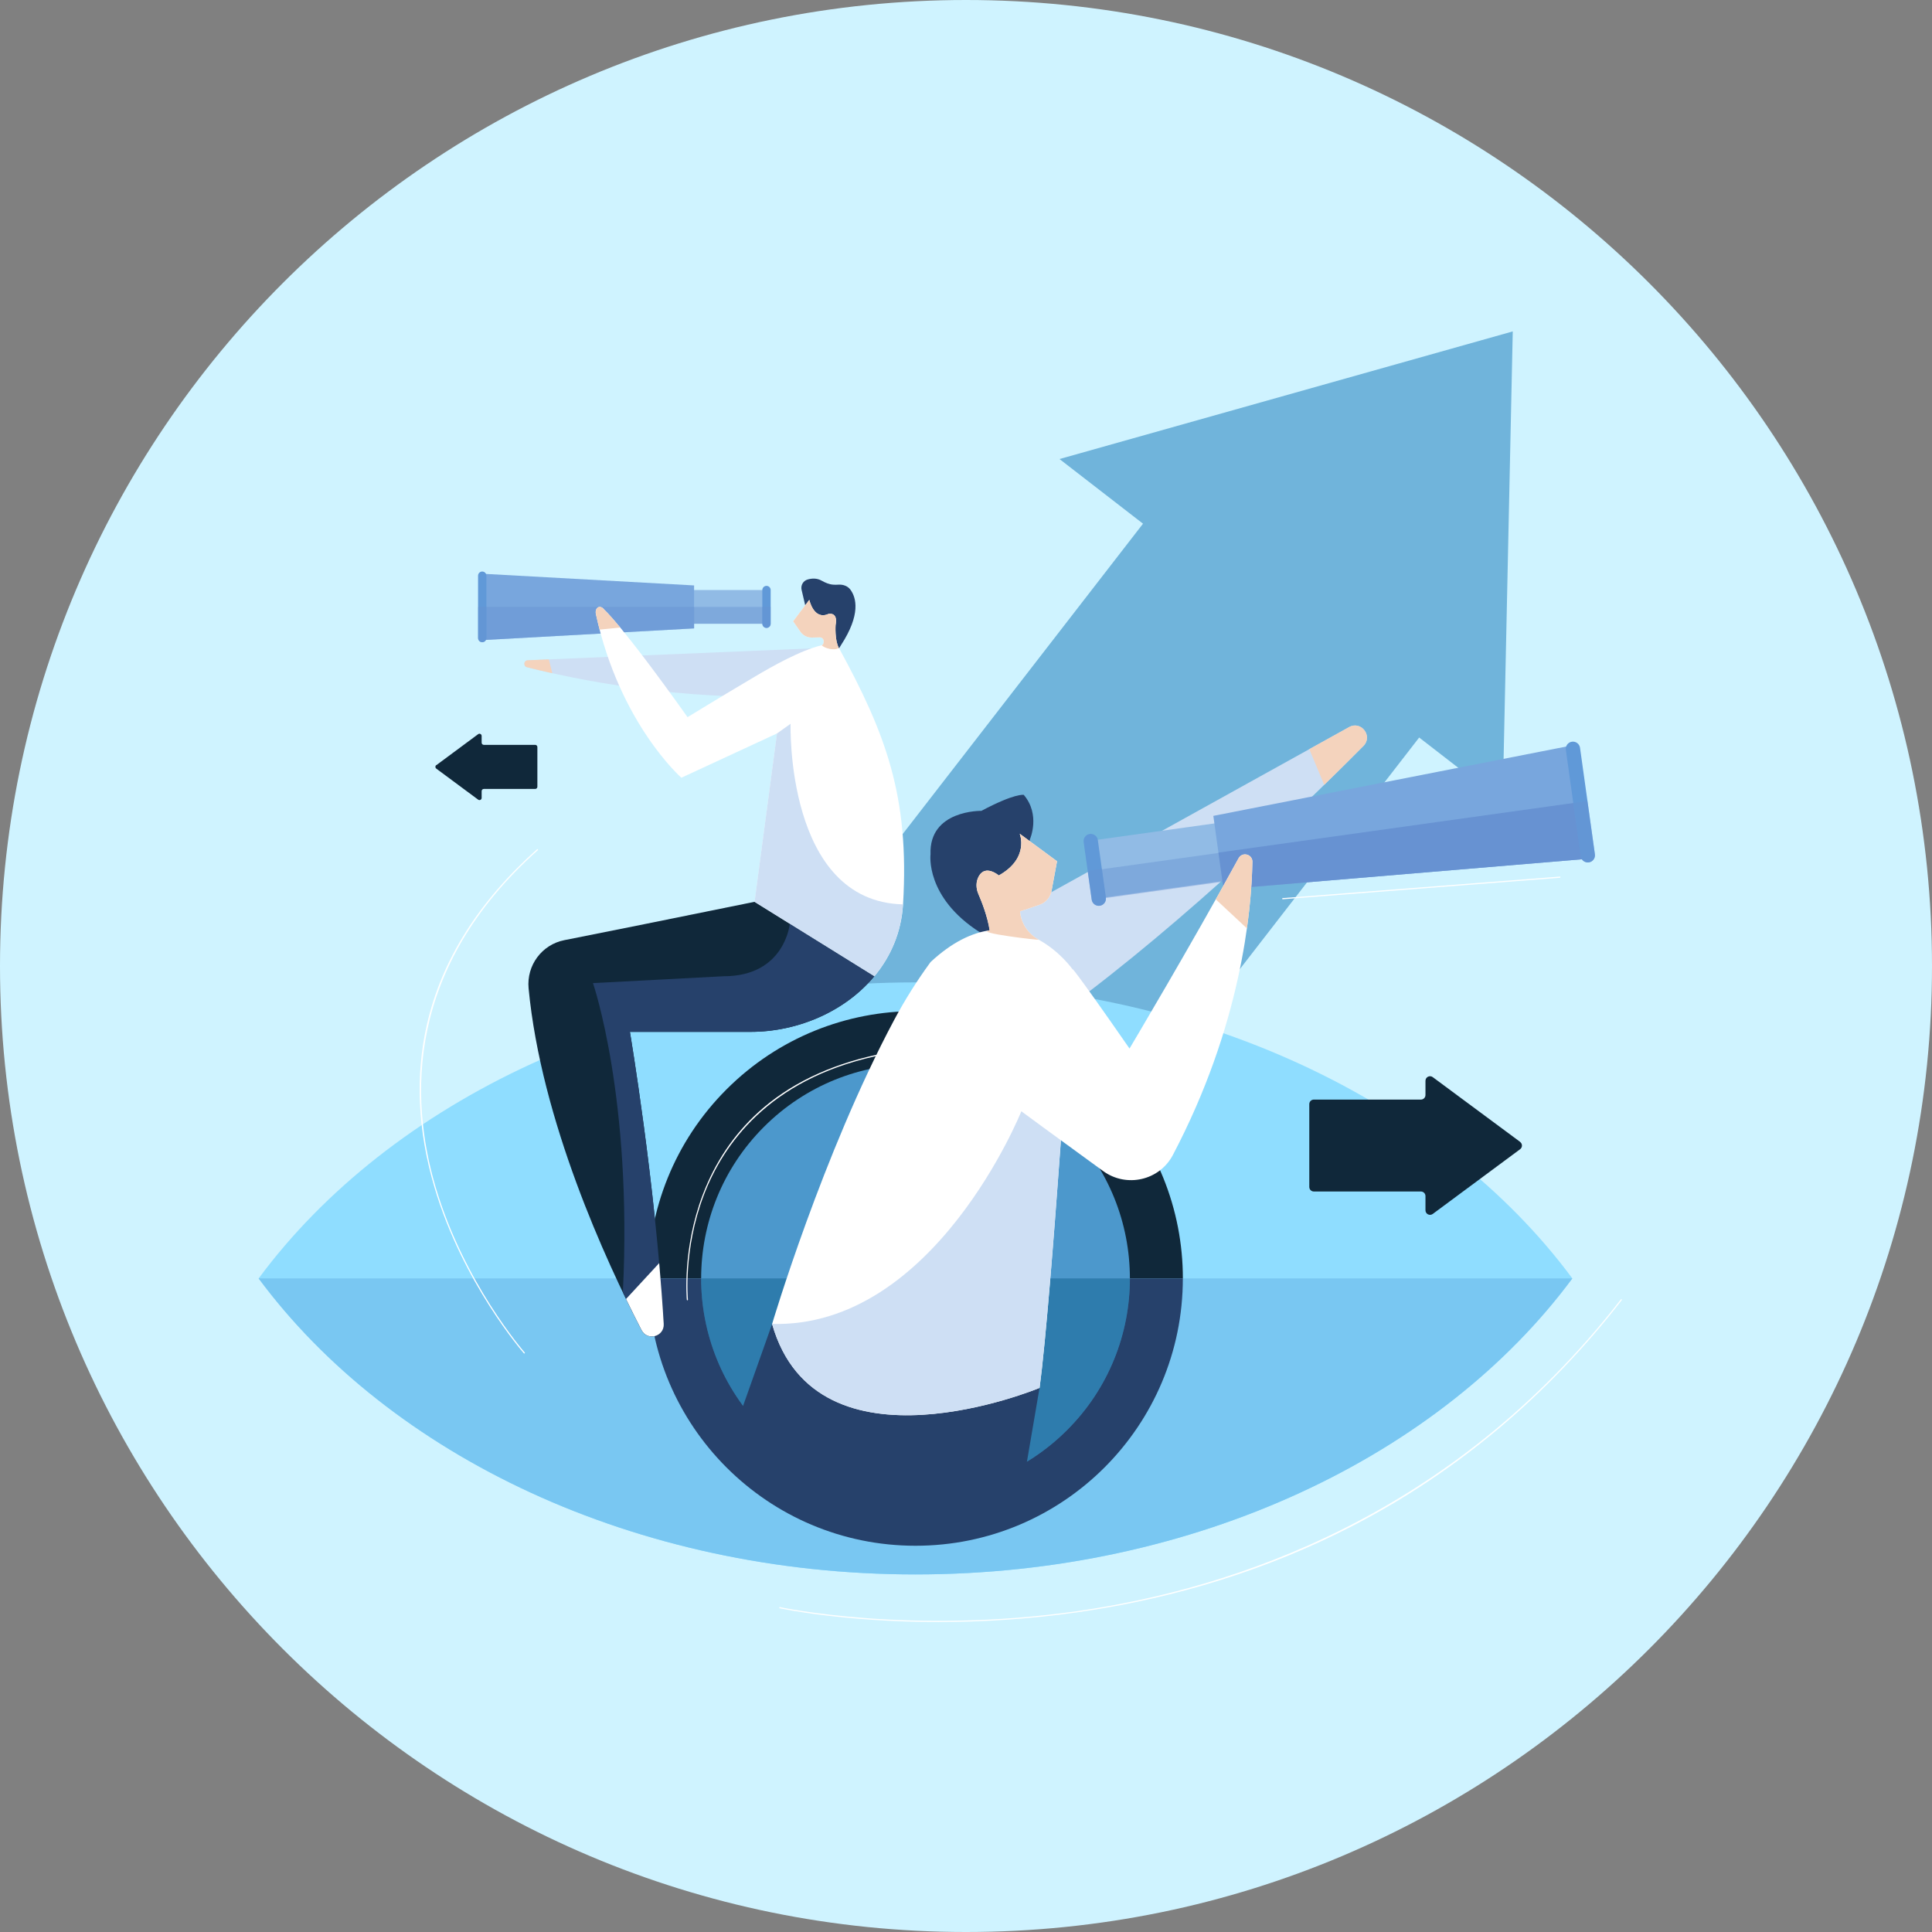 <svg width="240" height="240" viewBox="0 0 240 240" fill="none" xmlns="http://www.w3.org/2000/svg">
<rect x="0" y="0" width="240" height="240" fill="#808080" stroke="none"/>
<g id="Group 458">
<path id="Vector" d="M240 120C240 53.726 186.274 0 120 0C53.726 0 0 53.726 0 120C0 186.274 53.726 240 120 240C186.274 240 240 186.274 240 120Z" fill="#CFF3FF"/>
<path id="Vector_2" d="M187.92 41.169L131.616 57.024L141.989 65.054L69.807 158.27L104.117 184.833L176.295 91.617L186.667 99.648L187.92 41.169Z" fill="#70B4DB"/>
<path id="Vector_3" d="M113.726 195.581C148.593 195.581 179.035 180.792 195.321 158.808C179.035 136.829 148.593 122.035 113.726 122.035C78.859 122.035 48.417 136.824 32.131 158.808C48.417 180.787 78.859 195.581 113.726 195.581Z" fill="#8FDDFF"/>
<path id="Vector_4" d="M137.213 182.298C150.183 169.328 150.183 148.3 137.213 135.33C124.244 122.36 103.215 122.36 90.246 135.33C77.276 148.3 77.276 169.328 90.246 182.298C103.215 195.268 124.244 195.268 137.213 182.298Z" fill="#10283A"/>
<path id="Vector_5" d="M113.726 195.581C148.593 195.581 179.035 180.792 195.321 158.808H32.126C48.412 180.787 78.854 195.581 113.721 195.581H113.726Z" fill="#79C7F2"/>
<path id="Vector_6" d="M113.726 192.019C132.067 192.019 146.937 177.149 146.937 158.808H80.519C80.519 177.149 95.39 192.019 113.731 192.019H113.726Z" fill="#26416B"/>
<path id="Vector_7" d="M132.56 177.645C142.96 167.245 142.96 150.383 132.56 139.983C122.16 129.584 105.299 129.584 94.899 139.983C84.499 150.383 84.499 167.245 94.899 177.644C105.299 188.044 122.16 188.044 132.56 177.645Z" fill="#4C98CC"/>
<g id="Group" opacity="0.4">
<path id="Vector_8" d="M113.726 185.443C128.433 185.443 140.356 173.52 140.356 158.812H87.096C87.096 173.52 99.019 185.443 113.726 185.443Z" fill="#00527F"/>
</g>
<path id="Vector_9" d="M95.217 73.296H84.71V77.486H95.217V73.296Z" fill="#91BBE5"/>
<g id="Group_2" style="mix-blend-mode:multiply" opacity="0.44">
<path id="Vector_10" d="M95.217 75.394H84.71V77.486H95.217V75.394Z" fill="#6792D2"/>
</g>
<path id="Vector_11" d="M95.218 78.005C95.501 78.005 95.736 77.774 95.736 77.486V73.296C95.736 73.013 95.506 72.777 95.218 72.777C94.934 72.777 94.699 73.008 94.699 73.296V77.486C94.699 77.769 94.93 78.005 95.218 78.005Z" fill="#6099D8"/>
<path id="Vector_12" d="M86.223 78.062L59.904 79.516V71.27L86.223 72.724V78.062Z" fill="#78A6DD"/>
<g id="Group_3" style="mix-blend-mode:multiply" opacity="0.44">
<path id="Vector_13" d="M95.218 78.005C95.501 78.005 95.736 77.774 95.736 77.486V75.394H94.704V77.486C94.704 77.769 94.934 78.005 95.222 78.005H95.218Z" fill="#6792D2"/>
</g>
<g id="Group_4" style="mix-blend-mode:multiply" opacity="0.44">
<path id="Vector_14" d="M86.223 75.394H59.904V79.517L86.223 78.062V75.394Z" fill="#6792D2"/>
</g>
<path id="Vector_15" d="M59.904 79.781C60.187 79.781 60.422 79.551 60.422 79.263V71.516C60.422 71.232 60.192 70.997 59.904 70.997C59.621 70.997 59.386 71.228 59.386 71.516V79.263C59.386 79.546 59.616 79.781 59.904 79.781Z" fill="#6099D8"/>
<g id="Group_5" style="mix-blend-mode:multiply" opacity="0.44">
<path id="Vector_16" d="M59.904 79.781C60.188 79.781 60.423 79.55 60.423 79.262V75.389H59.391V79.262C59.391 79.546 59.621 79.781 59.909 79.781H59.904Z" fill="#6792D2"/>
</g>
<path id="Vector_17" d="M100.848 80.544L65.563 82.018C65.05 82.027 64.963 82.752 65.463 82.882C71.05 84.307 84.715 87.173 98.626 86.4L100.848 80.544Z" fill="#CEDFF4"/>
<path id="Vector_18" d="M100.027 75.192L99.576 73.272C99.447 72.715 99.773 72.149 100.32 71.99C100.824 71.842 101.467 71.789 102.072 72.135C102.514 72.384 102.989 72.591 103.498 72.629C103.699 72.643 103.915 72.648 104.146 72.629C104.722 72.591 105.303 72.787 105.643 73.253C106.363 74.237 106.963 76.32 104.472 80.141L103.992 80.933L100.027 75.197V75.192Z" fill="#26416B"/>
<path id="Vector_19" d="M104.198 80.481C103.675 79.507 103.799 77.659 103.799 77.659C104.14 75.931 102.892 76.272 102.892 76.272C101.078 77.064 100.535 74.515 100.535 74.515L98.529 77.179L99.427 78.47C99.753 78.936 100.286 79.21 100.857 79.2C101.183 79.19 101.539 79.186 101.817 79.176C102.479 79.157 102.422 80.078 102.071 80.16C99.441 80.769 95.769 82.872 94.022 83.904C89.447 86.611 85.41 89.088 85.41 89.088C77.198 77.549 75.081 75.758 75.081 75.758C74.582 75.048 73.843 75.456 74.03 76.305C76.987 89.909 84.643 96.614 84.643 96.614L96.527 91.109L93.743 112.027L108.623 121.272C110.649 118.829 111.969 115.814 112.18 112.339C112.996 98.866 109.991 91.08 104.207 80.477L104.198 80.481Z" fill="white"/>
<path id="Vector_20" d="M108.614 121.272L93.734 112.027C83.64 114.091 75.091 115.8 70.104 116.789C67.301 117.345 65.395 119.933 65.664 122.779C67.229 139.181 75.235 156.59 79.699 165.23C80.424 166.632 82.541 166.036 82.45 164.462C81.418 146.985 78.249 128.179 78.249 128.179H93.245C99.912 128.179 106.617 124.896 109.982 119.352C109.574 120.024 109.113 120.667 108.614 121.272Z" fill="#10283A"/>
<path id="Vector_21" d="M89.904 121.272L73.661 122.126C73.661 122.126 78.572 136.339 77.376 160.55C78.212 162.297 78.999 163.876 79.7 165.23C80.424 166.632 82.541 166.036 82.45 164.462C81.418 146.99 78.25 128.184 78.25 128.184H93.245C99.101 128.184 104.986 125.649 108.61 121.272L98.112 114.749C98.112 114.749 97.517 121.272 89.9 121.272H89.904Z" fill="#26416B"/>
<path id="Vector_22" d="M109.032 120.729C109.128 120.6 109.234 120.48 109.325 120.35C109.234 120.48 109.128 120.605 109.032 120.729Z" fill="#26416B"/>
<path id="Vector_23" d="M109.325 120.35C109.556 120.028 109.776 119.692 109.983 119.352C109.776 119.692 109.556 120.024 109.325 120.35Z" fill="#26416B"/>
<path id="Vector_24" d="M112.171 112.344C97.565 111.994 98.208 89.914 98.208 89.914L96.518 91.114L93.734 112.032L108.614 121.277C110.64 118.834 111.96 115.819 112.171 112.344Z" fill="#CEDFF4"/>
<path id="Vector_25" d="M75.081 75.758C74.582 75.048 73.843 75.456 74.03 76.306C74.174 76.959 74.327 77.592 74.49 78.211L77.049 77.952C75.585 76.186 75.081 75.758 75.081 75.758Z" fill="#F4D3BD"/>
<path id="Vector_26" d="M68.175 81.912L65.568 82.022C65.055 82.032 64.968 82.757 65.467 82.886C66.331 83.107 67.387 83.362 68.607 83.63L68.179 81.912H68.175Z" fill="#F4D3BD"/>
<path id="Vector_27" d="M82.45 164.462C82.301 161.952 82.109 159.413 81.888 156.907L77.769 161.366C78.456 162.787 79.114 164.093 79.699 165.23C80.424 166.632 82.541 166.037 82.45 164.462Z" fill="white"/>
<path id="Vector_28" d="M104.198 80.481C103.675 79.507 103.8 77.659 103.8 77.659C104.14 75.931 102.892 76.272 102.892 76.272C101.078 77.064 100.536 74.515 100.536 74.515L98.529 77.179L99.427 78.47C99.753 78.936 100.286 79.21 100.857 79.2C101.184 79.19 101.539 79.186 101.817 79.176C102.48 79.157 102.422 80.078 102.072 80.16C102.451 80.539 103.685 80.88 104.203 80.481H104.198Z" fill="#F4D3BD"/>
<path id="Vector_29" d="M129.135 172.411L127.215 183.652C127.215 183.652 116.223 191.86 101.055 182.832C101.055 182.832 92.626 180.302 91.666 176.452L95.914 164.472L129.14 172.416L129.135 172.411Z" fill="#26416B"/>
<path id="Vector_30" d="M167.587 90.322L126.85 112.911C125.184 113.832 123.567 114.84 121.997 115.901L121.027 121.824C126.293 122.655 129 127.8 129 127.8C144.543 116.899 160.531 101.573 169.368 92.669C170.583 91.445 169.095 89.487 167.587 90.322Z" fill="#CEDFF4"/>
<path id="Vector_31" d="M127.953 104.223C127.953 104.223 129.278 101.208 127.176 98.741C127.176 98.741 126.101 98.501 121.91 100.728C121.91 100.728 115.387 100.589 115.593 106.138C115.593 106.138 114.907 111.466 121.733 115.819L124.104 116.923L126.734 111.754L127.949 104.227L127.953 104.223Z" fill="#26416B"/>
<path id="Vector_32" d="M126.706 113.222L129.135 112.392C129.908 112.128 130.479 111.465 130.628 110.659L131.309 106.987L126.672 103.569C126.672 103.569 127.92 106.598 124.076 108.753C124.076 108.753 122.434 107.342 121.594 108.845C121.215 109.517 121.229 110.342 121.536 111.048C121.968 112.041 122.674 113.846 122.938 115.565C120.74 115.886 118.272 117.019 115.599 119.51C113.928 121.795 112.416 124.19 111.077 126.701C102.178 143.366 95.914 164.467 95.914 164.467C101.453 183.969 129.14 172.411 129.14 172.411C130.637 161.337 133.234 120.408 133.234 120.408C133.234 120.408 131.698 118.205 129.044 116.741C127.733 116.016 126.836 114.715 126.716 113.222H126.706Z" fill="white"/>
<path id="Vector_33" d="M126.706 113.222L129.135 112.392C129.908 112.128 130.479 111.465 130.628 110.659L131.309 106.987L126.672 103.569C126.672 103.569 127.92 106.598 124.076 108.753C124.076 108.753 122.434 107.342 121.594 108.845C121.215 109.517 121.229 110.342 121.536 111.048C121.968 112.041 122.674 113.846 122.938 115.565C120.879 115.867 129.207 116.827 129.039 116.736C127.728 116.011 126.831 114.71 126.711 113.217L126.706 113.222Z" fill="#F4D3BD"/>
<path id="Vector_34" d="M164.5 97.498C166.291 95.751 167.927 94.123 169.372 92.669C170.587 91.445 169.099 89.487 167.591 90.322L162.647 93.063L164.5 97.498Z" fill="#F4D3BD"/>
<path id="Vector_35" d="M129.135 172.411C129.975 166.19 131.16 150.561 132.044 138.048H126.874C126.874 138.048 116.088 165 95.909 164.462C101.448 183.965 129.135 172.406 129.135 172.406V172.411Z" fill="#CEDFF4"/>
<path id="Vector_36" d="M136.545 111.586L154.495 109.079L153.495 101.92L135.545 104.427L136.545 111.586Z" fill="#91BBE5"/>
<g id="Group_6" style="mix-blend-mode:multiply" opacity="0.44">
<path id="Vector_37" d="M153.894 105.603L135.943 108.109L136.443 111.689L154.394 109.182L153.894 105.603Z" fill="#6792D2"/>
</g>
<path id="Vector_38" d="M136.617 112.517C136.133 112.584 135.681 112.244 135.614 111.759L134.616 104.602C134.549 104.117 134.889 103.666 135.374 103.599C135.859 103.532 136.31 103.872 136.377 104.357L137.376 111.514C137.443 111.999 137.102 112.45 136.617 112.517Z" fill="#6099D8"/>
<path id="Vector_39" d="M151.997 110.472L197.304 106.675L195.336 92.587L150.725 101.352L151.997 110.472Z" fill="#78A6DD"/>
<g id="Group_7" style="mix-blend-mode:multiply" opacity="0.44">
<path id="Vector_40" d="M136.618 112.517C136.133 112.584 135.682 112.243 135.614 111.758L135.115 108.177L136.877 107.933L137.376 111.514C137.443 111.998 137.102 112.449 136.618 112.517Z" fill="#6792D2"/>
</g>
<path id="Vector_41" d="M151.358 105.912L196.32 99.628L197.304 106.675L151.997 110.472L151.358 105.912Z" fill="#6792D2"/>
<path id="Vector_42" d="M197.367 107.131C196.882 107.198 196.431 106.857 196.363 106.373L194.515 93.139C194.448 92.654 194.789 92.203 195.274 92.136C195.759 92.069 196.21 92.409 196.277 92.894L198.125 106.128C198.192 106.613 197.851 107.064 197.367 107.131Z" fill="#6099D8"/>
<g id="Group_8" style="mix-blend-mode:multiply" opacity="0.44">
<path id="Vector_43" d="M197.366 107.131C196.881 107.198 196.43 106.857 196.363 106.373L195.437 99.754L197.198 99.509L198.125 106.128C198.192 106.613 197.851 107.064 197.366 107.131Z" fill="#6792D2"/>
</g>
<path id="Vector_44" d="M133.229 120.408C133.065 120.177 133.094 119.841 140.313 130.253C140.313 130.253 147.902 117.504 153.864 106.613C154.325 105.773 155.597 106.109 155.577 107.064C155.462 113.352 154.133 127.445 145.694 143.486C144.029 146.649 139.925 147.576 137.035 145.473C132.653 142.291 126.441 137.76 121.915 134.371L133.229 120.408Z" fill="white"/>
<path id="Vector_45" d="M153.859 106.613C152.943 108.288 151.987 110.011 151.027 111.72L154.896 115.325C155.376 111.902 155.539 109.085 155.578 107.069C155.597 106.114 154.32 105.777 153.864 106.617L153.859 106.613Z" fill="#F4D3BD"/>
<path id="Vector_46" d="M188.832 141.845L177.98 133.805C177.605 133.526 177.077 133.795 177.077 134.261V136.027C177.077 136.339 176.823 136.594 176.511 136.594H163.21C162.898 136.594 162.644 136.848 162.644 137.16V147.446C162.644 147.758 162.898 148.013 163.21 148.013H176.511C176.823 148.013 177.077 148.267 177.077 148.579V150.346C177.077 150.811 177.605 151.075 177.98 150.802L188.832 142.762C189.14 142.536 189.14 142.08 188.832 141.854V141.845Z" fill="#10283A"/>
<path id="Vector_47" d="M54.192 95.059L59.4 91.2C59.578 91.065 59.832 91.2 59.832 91.416V92.261C59.832 92.409 59.952 92.529 60.101 92.529H66.485C66.634 92.529 66.754 92.649 66.754 92.798V97.737C66.754 97.886 66.634 98.006 66.485 98.006H60.101C59.952 98.006 59.832 98.126 59.832 98.275V99.12C59.832 99.341 59.578 99.47 59.4 99.336L54.192 95.477C54.048 95.366 54.048 95.15 54.192 95.04V95.059Z" fill="#10283A"/>
<path id="Vector_48" d="M116.654 201.495C104.832 201.495 96.969 199.81 96.854 199.786C96.816 199.776 96.792 199.738 96.796 199.699C96.806 199.661 96.844 199.637 96.883 199.642C97.041 199.675 113.112 203.117 133.924 200.127C153.129 197.367 180.417 188.41 201.35 161.415C201.374 161.381 201.422 161.376 201.451 161.4C201.485 161.424 201.489 161.472 201.465 161.501C192.206 173.439 180.945 182.88 167.995 189.567C157.636 194.914 146.174 198.514 133.939 200.271C127.641 201.178 121.776 201.49 116.649 201.49L116.654 201.495Z" fill="white"/>
<path id="Vector_49" d="M85.392 161.535C85.354 161.535 85.325 161.506 85.32 161.467C85.315 161.405 84.72 155.203 87.307 148.392C88.829 144.389 91.138 140.962 94.162 138.202C97.944 134.751 102.874 132.346 108.802 131.045C108.845 131.035 108.879 131.059 108.888 131.103C108.898 131.141 108.874 131.179 108.831 131.189C95.458 134.117 89.818 142.191 87.437 148.445C84.859 155.227 85.45 161.391 85.459 161.453C85.459 161.491 85.435 161.53 85.392 161.535C85.392 161.535 85.387 161.535 85.383 161.535H85.392Z" fill="white"/>
<path id="Vector_50" d="M159.345 111.71C159.307 111.71 159.273 111.681 159.273 111.643C159.273 111.605 159.302 111.566 159.341 111.566L193.771 108.893C193.809 108.888 193.848 108.921 193.848 108.96C193.848 108.998 193.819 109.037 193.781 109.037L159.35 111.71C159.35 111.71 159.35 111.71 159.345 111.71Z" fill="white"/>
<path id="Vector_51" d="M65.131 168.135C65.131 168.135 65.093 168.125 65.078 168.111C65.001 168.024 57.489 159.422 53.962 147.466C51.888 140.438 51.576 133.642 53.03 127.272C54.849 119.304 59.453 111.979 66.71 105.499C66.739 105.471 66.787 105.475 66.816 105.504C66.845 105.533 66.84 105.581 66.811 105.61C50.429 120.24 50.856 136.421 54.101 147.422C57.619 159.35 65.112 167.933 65.184 168.015C65.213 168.043 65.208 168.091 65.179 168.12C65.165 168.13 65.15 168.139 65.131 168.139V168.135Z" fill="white"/>
</g>
</svg>
